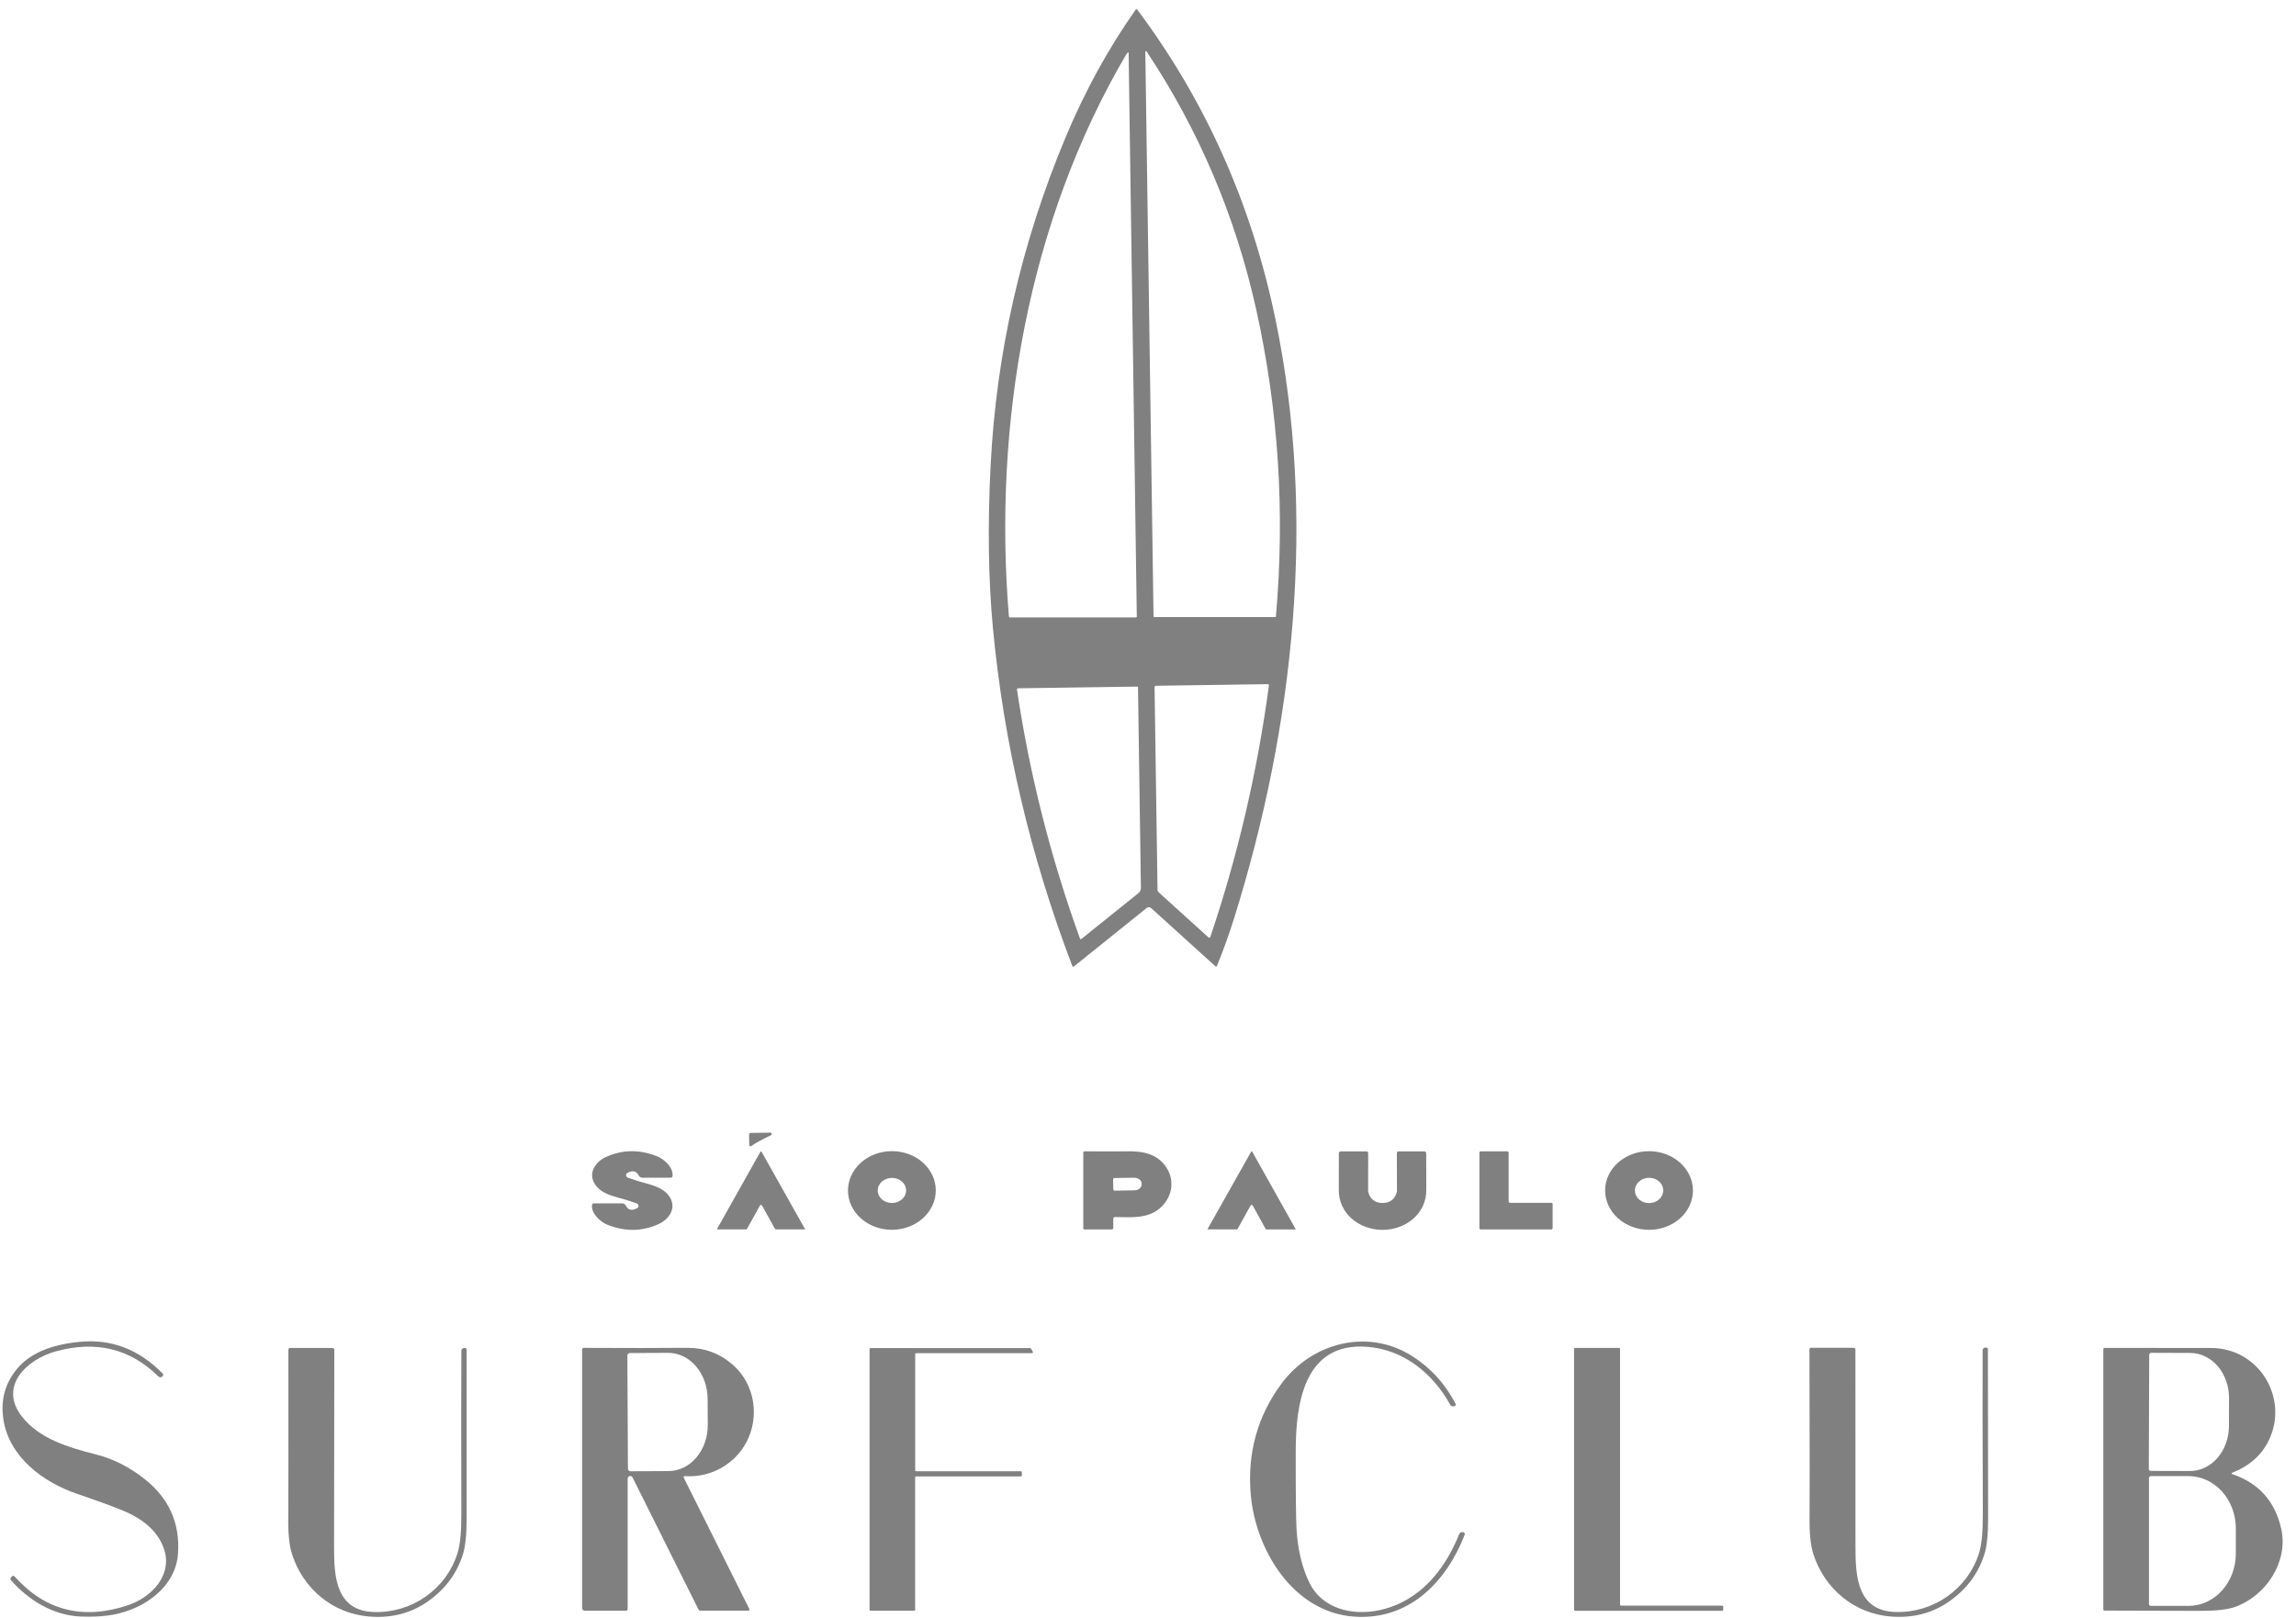 <svg xmlns="http://www.w3.org/2000/svg" width="166" height="117" viewBox="0 0 166 117" fill="none"><path d="M87.977 69.865C87.974 69.874 87.968 69.881 87.961 69.887C87.954 69.893 87.946 69.897 87.937 69.899C87.928 69.901 87.919 69.9 87.91 69.898C87.901 69.895 87.893 69.891 87.887 69.884L83.225 65.662C83.183 65.623 83.127 65.6 83.069 65.599C83.011 65.597 82.955 65.616 82.91 65.652L77.635 69.89C77.627 69.897 77.618 69.901 77.608 69.903C77.598 69.905 77.588 69.905 77.578 69.902C77.569 69.9 77.56 69.895 77.552 69.888C77.544 69.881 77.538 69.873 77.534 69.863C74.487 61.895 72.571 53.739 71.786 45.396C71.456 41.879 71.401 37.965 71.621 33.653C72.036 25.486 73.84 17.586 77.032 9.951C78.442 6.581 80.134 3.496 82.109 0.697C82.116 0.688 82.125 0.681 82.135 0.676C82.144 0.67 82.155 0.668 82.166 0.667C82.177 0.667 82.188 0.67 82.198 0.674C82.208 0.679 82.216 0.686 82.223 0.695C87.154 7.282 90.484 14.74 92.212 23.067C95.186 37.393 93.576 52.449 89.249 66.323C88.868 67.544 88.444 68.725 87.977 69.865ZM82.806 3.745L83.4 44.564C83.401 44.579 83.407 44.593 83.418 44.604C83.429 44.614 83.443 44.62 83.458 44.62H92.217C92.225 44.62 92.232 44.617 92.237 44.612C92.243 44.607 92.246 44.6 92.246 44.593C92.911 37.062 92.437 29.66 90.825 22.388C89.326 15.635 86.684 9.411 82.896 3.717C82.89 3.708 82.881 3.702 82.871 3.699C82.861 3.696 82.851 3.695 82.841 3.699C82.831 3.702 82.822 3.708 82.816 3.716C82.809 3.725 82.806 3.735 82.806 3.745ZM81.563 3.79C81.512 3.82 81.473 3.857 81.448 3.901C74.299 16.046 71.799 30.713 72.944 44.585C72.945 44.603 72.954 44.619 72.966 44.63C72.979 44.642 72.996 44.649 73.013 44.649H82.119C82.129 44.649 82.138 44.647 82.147 44.643C82.156 44.639 82.163 44.634 82.17 44.627C82.177 44.62 82.182 44.612 82.185 44.603C82.189 44.595 82.191 44.585 82.19 44.576L81.598 3.809C81.597 3.805 81.596 3.801 81.594 3.797C81.592 3.794 81.589 3.791 81.586 3.789C81.582 3.787 81.578 3.786 81.574 3.786C81.57 3.787 81.567 3.788 81.563 3.79ZM91.671 49.471L83.577 49.588C83.55 49.589 83.524 49.6 83.505 49.62C83.486 49.639 83.475 49.666 83.475 49.694L83.689 64.359C83.689 64.387 83.696 64.415 83.708 64.441C83.72 64.467 83.737 64.491 83.758 64.51L87.371 67.782C87.381 67.792 87.394 67.799 87.407 67.802C87.421 67.805 87.434 67.805 87.448 67.802C87.461 67.798 87.474 67.792 87.484 67.782C87.494 67.773 87.501 67.761 87.506 67.748C89.498 61.846 90.91 55.781 91.744 49.554C91.746 49.543 91.745 49.533 91.742 49.523C91.739 49.513 91.733 49.504 91.726 49.496C91.719 49.488 91.711 49.482 91.701 49.477C91.692 49.473 91.681 49.471 91.671 49.471ZM73.529 49.872C74.438 55.993 75.957 61.994 78.085 67.876C78.088 67.885 78.094 67.893 78.1 67.899C78.107 67.905 78.116 67.91 78.125 67.912C78.133 67.914 78.143 67.915 78.152 67.913C78.161 67.911 78.17 67.907 78.177 67.901L82.302 64.588C82.361 64.541 82.408 64.481 82.44 64.413C82.472 64.345 82.488 64.271 82.487 64.196L82.277 49.713C82.276 49.695 82.269 49.678 82.256 49.666C82.244 49.654 82.227 49.647 82.209 49.648L73.615 49.77C73.603 49.77 73.59 49.773 73.579 49.778C73.567 49.784 73.557 49.791 73.549 49.801C73.541 49.811 73.535 49.822 73.531 49.834C73.528 49.846 73.527 49.859 73.529 49.872Z" fill="#808080"></path><path d="M54.309 82.873C54.297 82.883 54.281 82.888 54.265 82.89C54.249 82.891 54.233 82.888 54.219 82.881C54.205 82.874 54.192 82.863 54.184 82.849C54.175 82.836 54.171 82.82 54.171 82.804L54.16 82.036C54.159 82.006 54.17 81.978 54.191 81.957C54.212 81.936 54.241 81.923 54.271 81.923L55.712 81.902C55.726 81.902 55.739 81.905 55.751 81.911C55.763 81.918 55.773 81.927 55.781 81.938C55.788 81.949 55.793 81.962 55.794 81.975C55.796 81.989 55.794 82.002 55.789 82.015C55.771 82.054 55.752 82.079 55.733 82.089C55.041 82.424 54.566 82.685 54.309 82.873Z" fill="#808080"></path><path d="M45.465 86.826C44.577 86.525 43.436 86.424 42.951 85.521C42.537 84.753 43.093 83.992 43.782 83.674C44.986 83.121 46.229 83.1 47.511 83.613C48.022 83.818 48.7 84.425 48.623 85.048C48.619 85.079 48.604 85.107 48.58 85.128C48.556 85.149 48.526 85.161 48.494 85.161H46.445C46.39 85.161 46.336 85.146 46.289 85.117C46.243 85.089 46.206 85.048 46.181 85C46.017 84.669 45.744 84.606 45.362 84.812C45.33 84.83 45.303 84.856 45.286 84.888C45.269 84.921 45.261 84.957 45.264 84.993C45.267 85.029 45.281 85.064 45.303 85.092C45.326 85.121 45.356 85.142 45.391 85.153C45.562 85.213 45.753 85.278 45.962 85.349C46.851 85.649 47.992 85.751 48.476 86.653C48.89 87.422 48.334 88.182 47.645 88.5C46.441 89.053 45.198 89.074 43.917 88.562C43.405 88.357 42.728 87.749 42.805 87.127C42.809 87.096 42.824 87.067 42.847 87.046C42.871 87.025 42.902 87.014 42.934 87.014H44.983C45.038 87.014 45.091 87.029 45.138 87.057C45.184 87.086 45.222 87.126 45.246 87.175C45.41 87.505 45.684 87.568 46.066 87.362C46.098 87.345 46.124 87.319 46.142 87.286C46.159 87.254 46.167 87.218 46.164 87.182C46.161 87.146 46.148 87.111 46.126 87.083C46.103 87.054 46.073 87.033 46.039 87.021C45.866 86.961 45.675 86.896 45.465 86.826Z" fill="#808080"></path><path d="M55.023 83.264C55.031 83.264 55.038 83.265 55.044 83.266C55.047 83.267 55.05 83.271 55.055 83.277C55.059 83.282 55.064 83.29 55.069 83.298L58.198 88.866C58.199 88.87 58.2 88.873 58.2 88.877C58.2 88.881 58.199 88.885 58.198 88.888C58.196 88.891 58.193 88.893 58.19 88.895C58.187 88.897 58.184 88.897 58.18 88.897H56.095C56.081 88.897 56.068 88.893 56.057 88.887C56.045 88.88 56.036 88.87 56.029 88.859C55.729 88.325 55.432 87.787 55.137 87.245C55.089 87.159 55.048 87.115 55.012 87.115C54.986 87.115 54.95 87.159 54.902 87.245C54.607 87.787 54.309 88.325 54.009 88.859C54.003 88.87 53.993 88.88 53.982 88.887C53.97 88.893 53.957 88.897 53.944 88.897H51.858C51.855 88.897 51.852 88.897 51.849 88.895C51.846 88.893 51.843 88.891 51.841 88.888C51.84 88.885 51.839 88.881 51.839 88.877C51.839 88.873 51.84 88.87 51.841 88.866L54.969 83.298C54.974 83.29 54.98 83.282 54.984 83.277C54.988 83.271 54.992 83.267 54.994 83.266C55.002 83.265 55.012 83.264 55.023 83.264Z" fill="#808080"></path><path d="M67.657 86.066C67.659 86.439 67.579 86.809 67.421 87.155C67.264 87.501 67.031 87.816 66.738 88.081C66.445 88.347 66.096 88.558 65.712 88.703C65.327 88.848 64.915 88.924 64.498 88.926C64.081 88.928 63.668 88.856 63.282 88.716C62.896 88.575 62.545 88.367 62.249 88.105C61.953 87.842 61.717 87.53 61.556 87.186C61.395 86.842 61.31 86.472 61.309 86.099C61.307 85.726 61.387 85.355 61.544 85.01C61.702 84.664 61.934 84.349 62.228 84.084C62.521 83.818 62.87 83.607 63.254 83.462C63.639 83.317 64.051 83.241 64.468 83.239C64.885 83.237 65.298 83.308 65.684 83.449C66.07 83.59 66.421 83.798 66.717 84.06C67.013 84.323 67.249 84.635 67.41 84.979C67.571 85.323 67.655 85.692 67.657 86.066ZM65.512 86.073C65.511 85.954 65.484 85.836 65.431 85.726C65.379 85.617 65.303 85.517 65.207 85.433C65.111 85.35 64.997 85.284 64.872 85.239C64.747 85.194 64.613 85.171 64.478 85.172C64.344 85.173 64.21 85.198 64.086 85.244C63.962 85.291 63.849 85.358 63.754 85.443C63.659 85.528 63.584 85.629 63.533 85.74C63.482 85.85 63.457 85.968 63.458 86.088C63.458 86.207 63.486 86.325 63.538 86.435C63.591 86.544 63.667 86.644 63.763 86.728C63.859 86.811 63.973 86.877 64.098 86.922C64.223 86.967 64.356 86.99 64.491 86.989C64.626 86.988 64.76 86.963 64.884 86.917C65.008 86.87 65.121 86.803 65.216 86.718C65.311 86.633 65.386 86.532 65.436 86.421C65.487 86.311 65.513 86.193 65.512 86.073Z" fill="#808080"></path><path d="M80.49 88.129V88.797C80.49 88.824 80.479 88.85 80.46 88.869C80.441 88.888 80.415 88.899 80.388 88.899H78.398C78.378 88.899 78.358 88.891 78.344 88.876C78.329 88.861 78.321 88.841 78.321 88.82V83.341C78.321 83.317 78.331 83.295 78.347 83.278C78.364 83.262 78.386 83.252 78.41 83.252C80.084 83.26 81.079 83.26 81.398 83.252C82.656 83.222 83.675 83.429 84.326 84.415C84.934 85.337 84.77 86.483 83.974 87.261C83.064 88.15 81.84 88.016 80.613 88.006C80.58 88.006 80.549 88.019 80.526 88.042C80.502 88.065 80.49 88.096 80.49 88.129ZM80.478 85.285L80.49 85.99C80.49 86.018 80.501 86.044 80.52 86.064C80.539 86.083 80.566 86.094 80.593 86.094L82.015 86.073C82.156 86.071 82.291 86.024 82.39 85.943C82.488 85.861 82.543 85.751 82.542 85.638V85.584C82.542 85.528 82.527 85.472 82.5 85.42C82.473 85.368 82.433 85.321 82.383 85.282C82.333 85.243 82.273 85.212 82.208 85.191C82.143 85.17 82.074 85.16 82.004 85.161L80.582 85.182C80.554 85.182 80.528 85.193 80.508 85.212C80.489 85.232 80.478 85.258 80.478 85.285Z" fill="#808080"></path><path d="M90.484 87.115C90.458 87.115 90.422 87.159 90.374 87.245C90.079 87.787 89.781 88.325 89.48 88.859C89.473 88.87 89.464 88.88 89.452 88.887C89.441 88.893 89.428 88.897 89.414 88.897L87.327 88.895C87.323 88.895 87.32 88.895 87.317 88.893C87.314 88.891 87.311 88.889 87.31 88.886C87.308 88.883 87.307 88.879 87.307 88.875C87.307 88.871 87.308 88.868 87.31 88.865L90.447 83.296C90.453 83.288 90.458 83.281 90.462 83.275C90.466 83.269 90.47 83.265 90.472 83.264C90.479 83.261 90.489 83.26 90.501 83.26C90.508 83.26 90.514 83.261 90.52 83.264C90.523 83.265 90.526 83.269 90.531 83.275C90.535 83.28 90.54 83.288 90.546 83.296L93.672 88.87C93.674 88.874 93.674 88.877 93.674 88.881C93.674 88.885 93.674 88.888 93.672 88.891C93.67 88.895 93.668 88.897 93.664 88.899C93.661 88.9 93.658 88.901 93.654 88.901L91.567 88.899C91.554 88.899 91.541 88.895 91.529 88.889C91.518 88.882 91.508 88.872 91.502 88.861C91.202 88.327 90.905 87.788 90.611 87.245C90.564 87.159 90.521 87.115 90.484 87.115Z" fill="#808080"></path><path d="M99.957 86.987C100.502 86.987 100.856 86.711 100.994 86.182C100.998 86.167 101 86.151 101 86.134L100.992 83.383C100.992 83.366 100.995 83.35 101.001 83.335C101.008 83.319 101.017 83.305 101.029 83.293C101.04 83.282 101.055 83.272 101.07 83.266C101.086 83.26 101.102 83.256 101.119 83.256H102.978C103.014 83.256 103.049 83.271 103.074 83.296C103.1 83.322 103.114 83.356 103.114 83.392C103.114 84.902 103.116 85.771 103.12 86C103.157 87.753 101.631 88.931 99.959 88.931C98.285 88.933 96.758 87.755 96.794 86.002C96.798 85.773 96.799 84.904 96.798 83.394C96.798 83.376 96.802 83.359 96.808 83.342C96.815 83.326 96.825 83.311 96.838 83.298C96.851 83.285 96.866 83.275 96.882 83.269C96.899 83.262 96.917 83.258 96.935 83.258L98.793 83.256C98.81 83.256 98.827 83.26 98.842 83.266C98.858 83.272 98.872 83.282 98.884 83.293C98.895 83.305 98.905 83.319 98.911 83.335C98.917 83.35 98.92 83.366 98.92 83.383L98.914 86.134C98.915 86.151 98.916 86.167 98.92 86.182C99.059 86.711 99.413 86.989 99.957 86.987Z" fill="#808080"></path><path d="M109.074 83.35V86.878C109.074 86.903 109.084 86.927 109.103 86.945C109.121 86.963 109.145 86.973 109.171 86.973H112.158C112.184 86.973 112.208 86.983 112.226 87.001C112.244 87.019 112.254 87.044 112.254 87.069V88.805C112.254 88.831 112.244 88.855 112.226 88.873C112.208 88.891 112.184 88.901 112.158 88.901H107.056C107.031 88.901 107.006 88.891 106.988 88.873C106.97 88.855 106.96 88.831 106.96 88.805V83.35C106.96 83.325 106.97 83.3 106.988 83.282C107.006 83.264 107.031 83.254 107.056 83.254H108.978C109.004 83.254 109.028 83.264 109.046 83.282C109.064 83.3 109.074 83.325 109.074 83.35Z" fill="#808080"></path><path d="M116.05 86.073C116.053 85.319 116.39 84.597 116.987 84.066C117.584 83.535 118.393 83.238 119.235 83.241C120.077 83.244 120.883 83.546 121.476 84.082C122.07 84.617 122.402 85.341 122.399 86.095C122.396 86.85 122.059 87.572 121.462 88.103C120.865 88.634 120.057 88.931 119.215 88.928C118.373 88.925 117.566 88.622 116.973 88.087C116.38 87.552 116.048 86.827 116.05 86.073ZM120.25 86.066C120.247 85.823 120.135 85.592 119.941 85.423C119.747 85.254 119.485 85.161 119.214 85.165C119.079 85.167 118.947 85.192 118.823 85.24C118.7 85.288 118.588 85.357 118.494 85.443C118.4 85.529 118.326 85.631 118.276 85.743C118.226 85.855 118.201 85.975 118.203 86.095C118.207 86.338 118.318 86.569 118.512 86.738C118.706 86.907 118.968 87 119.239 86.996C119.374 86.994 119.507 86.969 119.63 86.921C119.754 86.873 119.865 86.804 119.959 86.718C120.053 86.632 120.127 86.53 120.177 86.418C120.227 86.306 120.252 86.186 120.25 86.066Z" fill="#808080"></path><path d="M11.74 99.533L11.711 99.554C11.671 99.58 11.624 99.592 11.576 99.588C11.528 99.583 11.484 99.562 11.45 99.529C9.414 97.522 6.942 96.918 4.033 97.716C1.959 98.285 -0.144 100.23 1.592 102.439C2.854 104.043 4.939 104.662 6.975 105.181C8.209 105.497 9.374 106.089 10.47 106.959C12.221 108.35 13.021 110.142 12.871 112.334C12.706 114.742 10.472 116.302 8.283 116.737C7.574 116.879 6.759 116.93 5.838 116.892C3.86 116.811 2.067 115.717 0.789 114.261C0.766 114.234 0.754 114.199 0.754 114.164C0.755 114.128 0.769 114.094 0.793 114.068L0.866 113.987C0.878 113.974 0.892 113.964 0.908 113.957C0.924 113.95 0.941 113.947 0.959 113.947C0.976 113.947 0.993 113.951 1.009 113.958C1.025 113.966 1.039 113.976 1.051 113.989C3.269 116.465 6.001 117.16 9.249 116.074C10.963 115.501 12.517 113.884 11.844 111.966C11.344 110.542 10.076 109.692 8.673 109.14C7.827 108.806 6.781 108.428 5.536 108.004C3.115 107.18 0.659 105.346 0.247 102.646C0.035 101.258 0.357 100.043 1.213 99.002C2.282 97.703 3.977 97.213 5.699 97.032C8.009 96.792 10.03 97.554 11.761 99.318C11.776 99.333 11.787 99.35 11.794 99.37C11.801 99.389 11.803 99.41 11.801 99.43C11.799 99.451 11.793 99.471 11.782 99.489C11.772 99.506 11.757 99.521 11.74 99.533Z" fill="#808080"></path><path d="M105.236 101.508C105.246 101.527 105.251 101.548 105.251 101.569C105.25 101.59 105.244 101.611 105.233 101.629C105.222 101.647 105.206 101.662 105.187 101.673C105.169 101.683 105.148 101.689 105.127 101.688H105.027C104.992 101.688 104.958 101.679 104.929 101.662C104.899 101.645 104.875 101.62 104.859 101.591C103.609 99.334 101.523 97.6 98.868 97.389C94.237 97.021 93.683 101.581 93.68 104.969C93.677 108.067 93.698 109.95 93.741 110.615C93.835 112.074 94.139 113.34 94.653 114.415C95.573 116.336 97.781 116.865 99.784 116.419C102.626 115.783 104.455 113.545 105.498 110.933C105.518 110.883 105.555 110.842 105.602 110.815C105.648 110.788 105.703 110.778 105.756 110.786L105.775 110.788C105.797 110.791 105.819 110.799 105.837 110.811C105.856 110.824 105.872 110.84 105.883 110.86C105.894 110.879 105.901 110.901 105.903 110.923C105.904 110.945 105.901 110.968 105.892 110.989C104.571 114.38 101.889 117.166 97.935 116.9C93.458 116.597 90.763 112.021 90.426 108.05C90.174 105.061 90.916 102.393 92.654 100.046C94.832 97.105 98.818 96.053 101.977 97.985C103.368 98.835 104.454 100.01 105.236 101.508Z" fill="#808080"></path><path d="M24.035 97.473C24.071 97.473 24.105 97.487 24.13 97.512C24.155 97.537 24.17 97.572 24.17 97.607C24.165 105.427 24.159 110.198 24.153 111.92C24.147 114.068 24.318 116.482 27.041 116.564C29.78 116.647 32.235 114.924 33.066 112.353C33.262 111.751 33.359 110.799 33.355 109.496C33.341 104.149 33.341 100.207 33.357 97.671C33.357 97.619 33.377 97.569 33.414 97.532C33.451 97.496 33.501 97.475 33.553 97.475L33.63 97.477C33.644 97.477 33.659 97.48 33.672 97.485C33.686 97.491 33.698 97.499 33.708 97.509C33.718 97.519 33.726 97.531 33.732 97.544C33.737 97.558 33.74 97.572 33.739 97.586C33.733 99.198 33.733 103.264 33.738 109.784C33.739 110.957 33.648 111.832 33.464 112.408C33.025 113.794 32.179 114.925 30.927 115.802C29.703 116.659 28.293 117.022 26.696 116.892C24.045 116.677 21.91 114.871 21.113 112.378C20.908 111.74 20.817 110.814 20.842 109.6C20.854 108.993 20.856 104.988 20.85 97.586C20.85 97.555 20.862 97.525 20.883 97.504C20.905 97.482 20.934 97.469 20.965 97.469L24.035 97.473Z" fill="#808080"></path><path d="M54.104 116.467H50.65C50.618 116.467 50.586 116.458 50.559 116.441C50.531 116.424 50.509 116.399 50.495 116.371L45.733 106.833C45.714 106.795 45.683 106.765 45.645 106.747C45.607 106.729 45.564 106.725 45.523 106.734C45.482 106.744 45.445 106.767 45.419 106.8C45.393 106.833 45.379 106.873 45.379 106.915V116.357C45.379 116.387 45.367 116.416 45.346 116.437C45.324 116.458 45.295 116.47 45.265 116.47H42.278C42.227 116.47 42.178 116.45 42.142 116.414C42.105 116.378 42.085 116.33 42.085 116.279V97.59C42.085 97.556 42.099 97.524 42.123 97.501C42.146 97.477 42.179 97.463 42.212 97.463C45.297 97.479 47.779 97.478 49.658 97.46C50.903 97.448 51.995 97.843 52.932 98.644C54.875 100.305 55.002 103.271 53.38 105.139C52.418 106.247 50.989 106.842 49.51 106.737C49.496 106.736 49.482 106.738 49.47 106.744C49.457 106.75 49.447 106.759 49.439 106.771C49.431 106.782 49.427 106.795 49.426 106.809C49.425 106.822 49.428 106.836 49.434 106.848L54.177 116.348C54.183 116.36 54.186 116.374 54.185 116.388C54.185 116.402 54.18 116.415 54.173 116.427C54.166 116.439 54.156 116.449 54.144 116.456C54.131 116.463 54.118 116.466 54.104 116.467ZM45.358 98.019L45.4 106.208C45.4 106.232 45.405 106.255 45.415 106.277C45.424 106.299 45.437 106.318 45.454 106.335C45.471 106.352 45.492 106.365 45.514 106.373C45.535 106.382 45.559 106.387 45.583 106.386L48.342 106.373C48.716 106.371 49.086 106.283 49.43 106.114C49.775 105.945 50.087 105.698 50.35 105.388C50.613 105.078 50.821 104.71 50.962 104.306C51.103 103.901 51.174 103.468 51.172 103.031L51.16 101.135C51.155 100.253 50.851 99.408 50.314 98.787C49.776 98.166 49.051 97.82 48.295 97.824L45.537 97.837C45.513 97.837 45.489 97.842 45.468 97.852C45.446 97.861 45.426 97.874 45.409 97.891C45.393 97.908 45.38 97.928 45.371 97.95C45.362 97.972 45.358 97.996 45.358 98.019Z" fill="#808080"></path><path d="M66.168 97.908V106.321C66.168 106.338 66.175 106.354 66.187 106.366C66.199 106.378 66.215 106.385 66.232 106.385H73.814C73.822 106.385 73.83 106.386 73.838 106.389C73.846 106.392 73.853 106.397 73.859 106.403C73.865 106.409 73.869 106.416 73.872 106.424C73.876 106.431 73.877 106.439 73.877 106.448V106.697C73.877 106.714 73.871 106.73 73.859 106.742C73.847 106.753 73.831 106.76 73.814 106.76H66.228C66.211 106.76 66.195 106.767 66.183 106.779C66.171 106.79 66.164 106.807 66.164 106.823V116.405C66.164 116.422 66.158 116.438 66.146 116.45C66.134 116.462 66.118 116.468 66.101 116.468H62.93C62.913 116.468 62.897 116.462 62.886 116.45C62.874 116.438 62.867 116.422 62.867 116.405V97.544C62.867 97.527 62.874 97.511 62.886 97.499C62.897 97.487 62.913 97.481 62.93 97.481H74.481C74.493 97.481 74.504 97.483 74.513 97.489C74.523 97.494 74.531 97.502 74.537 97.511L74.674 97.749C74.679 97.759 74.683 97.769 74.683 97.781C74.683 97.792 74.68 97.803 74.675 97.812C74.669 97.822 74.661 97.83 74.652 97.836C74.642 97.842 74.631 97.845 74.62 97.845H66.232C66.215 97.845 66.199 97.852 66.187 97.863C66.175 97.875 66.168 97.891 66.168 97.908Z" fill="#808080"></path><path d="M113.884 97.466H117.047C117.068 97.466 117.089 97.474 117.104 97.489C117.119 97.504 117.128 97.525 117.128 97.546V116.024C117.128 116.045 117.136 116.066 117.151 116.081C117.166 116.096 117.187 116.104 117.208 116.104H124.508C124.529 116.104 124.55 116.113 124.565 116.128C124.58 116.143 124.588 116.164 124.588 116.185V116.394C124.588 116.415 124.58 116.436 124.565 116.451C124.55 116.466 124.529 116.474 124.508 116.474H113.884C113.863 116.474 113.842 116.466 113.827 116.451C113.812 116.436 113.803 116.415 113.803 116.394V97.546C113.803 97.535 113.805 97.525 113.809 97.515C113.813 97.505 113.819 97.496 113.827 97.489C113.834 97.482 113.843 97.476 113.853 97.472C113.863 97.468 113.873 97.466 113.884 97.466Z" fill="#808080"></path><path d="M134.146 97.59C134.153 105.418 134.154 110.193 134.15 111.916C134.146 114.066 134.321 116.484 137.047 116.562C139.789 116.641 142.244 114.913 143.073 112.338C143.268 111.735 143.363 110.781 143.358 109.477C143.336 104.125 143.331 100.179 143.342 97.64C143.342 97.588 143.363 97.538 143.4 97.502C143.437 97.465 143.486 97.444 143.538 97.444H143.615C143.63 97.444 143.644 97.447 143.658 97.453C143.671 97.458 143.683 97.466 143.694 97.477C143.704 97.487 143.712 97.499 143.717 97.512C143.723 97.525 143.725 97.539 143.725 97.554C143.721 99.168 143.726 103.238 143.74 109.764C143.743 110.94 143.653 111.816 143.471 112.393C143.033 113.78 142.187 114.913 140.936 115.792C139.712 116.652 138.301 117.018 136.703 116.89C134.048 116.679 131.909 114.874 131.106 112.38C130.901 111.742 130.81 110.816 130.831 109.6C130.843 108.992 130.84 104.983 130.822 97.573C130.822 97.542 130.834 97.512 130.856 97.49C130.877 97.468 130.907 97.456 130.937 97.456H134.011C134.047 97.456 134.081 97.47 134.106 97.495C134.131 97.52 134.146 97.554 134.146 97.59Z" fill="#808080"></path><path d="M152.069 97.561C152.069 97.536 152.079 97.511 152.097 97.493C152.114 97.475 152.138 97.466 152.163 97.466C155.107 97.469 157.667 97.471 159.843 97.471C163.339 97.469 165.501 101.108 164.039 104.141C163.517 105.221 162.629 106.008 161.375 106.499C161.366 106.503 161.358 106.509 161.353 106.517C161.348 106.525 161.345 106.534 161.346 106.543C161.346 106.553 161.349 106.562 161.354 106.569C161.36 106.577 161.368 106.583 161.377 106.586C163.313 107.24 164.5 108.57 164.938 110.577C165.449 112.932 163.845 115.374 161.619 116.189C161.083 116.385 160.232 116.483 159.066 116.48C155.086 116.471 152.778 116.465 152.142 116.461C152.123 116.461 152.104 116.453 152.09 116.439C152.077 116.425 152.069 116.406 152.069 116.386V97.561ZM155.388 97.96L155.357 106.222C155.357 106.258 155.371 106.293 155.397 106.319C155.423 106.345 155.459 106.36 155.495 106.36L158.331 106.369C158.7 106.37 159.066 106.288 159.407 106.125C159.748 105.963 160.059 105.724 160.321 105.423C160.583 105.121 160.791 104.763 160.933 104.369C161.076 103.974 161.15 103.551 161.152 103.123L161.159 101.096C161.162 100.233 160.869 99.404 160.345 98.792C159.82 98.18 159.107 97.834 158.362 97.831L155.526 97.822C155.489 97.822 155.454 97.836 155.428 97.862C155.402 97.888 155.388 97.923 155.388 97.96ZM155.37 106.873V115.986C155.37 116.004 155.374 116.021 155.381 116.038C155.388 116.054 155.398 116.069 155.41 116.082C155.423 116.094 155.438 116.104 155.455 116.111C155.471 116.118 155.489 116.122 155.507 116.122H158.229C159.136 116.122 160.006 115.723 160.648 115.013C161.289 114.304 161.65 113.341 161.65 112.338V110.521C161.65 109.518 161.289 108.555 160.648 107.845C160.006 107.136 159.136 106.737 158.229 106.737H155.507C155.489 106.737 155.471 106.741 155.455 106.747C155.438 106.754 155.423 106.764 155.41 106.777C155.398 106.79 155.388 106.805 155.381 106.821C155.374 106.838 155.37 106.855 155.37 106.873Z" fill="#808080"></path></svg>